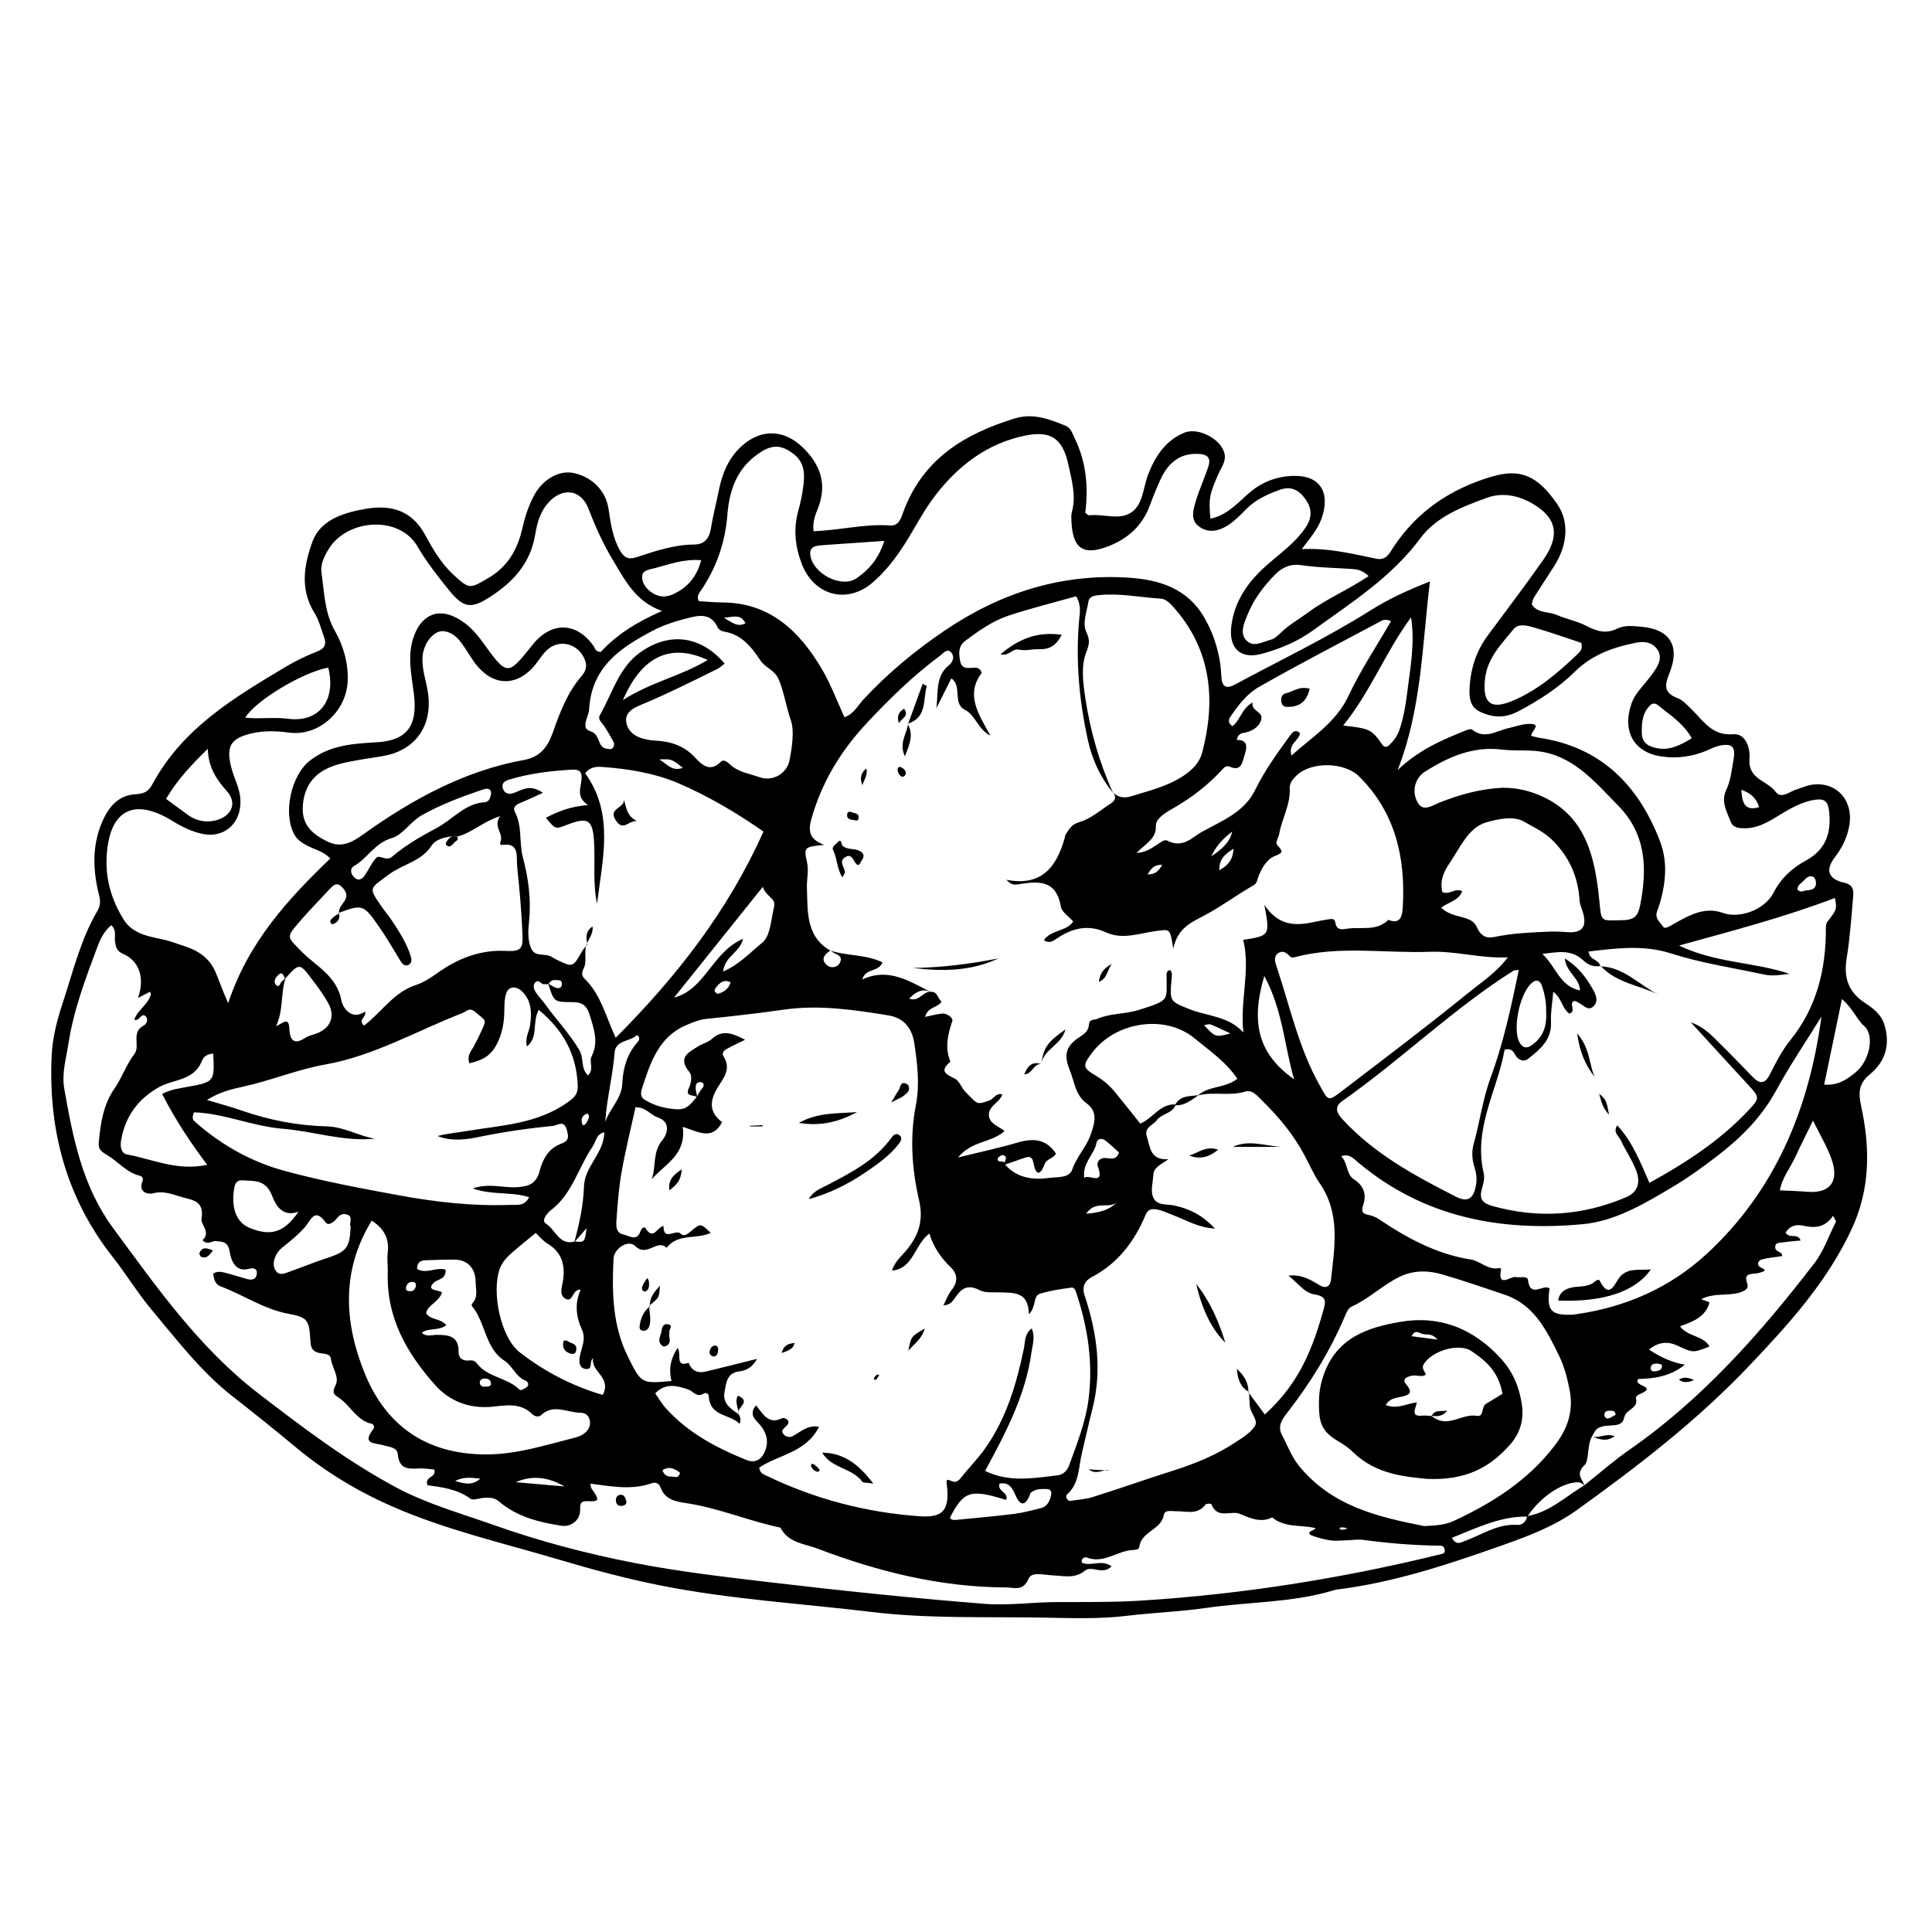<?xml version="1.0" encoding="UTF-8"?>
<!-- Uploaded to: SVG Repo, www.svgrepo.com, Generator: SVG Repo Mixer Tools -->
<svg fill="#000000" width="800px" height="800px" version="1.1" viewBox="144 144 512 512" xmlns="http://www.w3.org/2000/svg">
 <g>
  <path d="m359.59 284.77c7.078-0.223 13.613-2.019 20.273-1.512 2.055 0.156 2.746-1.406 3.324-3.043 5.152-14.547 16.359-21.195 29.699-25.312 4.918-1.516 9.117 0.172 13.453 1.898 1.48 0.59 1.875 2.133 2.5 3.422 3.039 6.231 3.633 12.867 2.762 19.652 0.418 0.293 0.754 0.73 1.039 0.695 3.773-0.48 8.004 1.449 11.262-0.832 3.082-2.16 3.059-6.711 4.434-10.176 1.941-4.891 4.676-8.867 9.488-10.879 3.707-1.551 9.879 1.688 10.699 5.594 0.422 2.019-0.863 3.613-1.621 5.316-2.387 5.356-2.625 6.578-2.133 11.855 4.18-0.816 6.973-3.871 9.91-6.5 3.547-3.18 7.594-4.731 12.168-4.836 6.934-0.16 9.824 4.367 7.379 11.289-0.984 2.785-2.852 4.969-5.246 8.117 7.34-0.332 13.492 1.285 19.695 2.539 2.711 0.551 3.516-1.414 4.637-3.102 6.379-9.637 15.27-15.422 25.887-18.609 7.609-2.289 12.219-0.398 17.496 7.262 3.144 4.559 2.84 10.672-0.836 16.43-1.793 2.805-3.637 5.578-5.402 8.402-0.312 0.5-0.348 1.184-0.516 1.789 1.676 2.394 4.438 1.777 6.602 2.731 2.59 1.137 5.461 1.633 7.957 2.949 2.695 1.426 5.184 2.102 8.027 0.707 2.098-1.027 4.367-0.699 6.57-0.504 7.352 0.645 10.195 5.023 7.402 12.051-1.309 3.285-1.762 5.394 2.039 6.832 1.438 0.539 2.641 1.895 3.805 3.039 3.141 3.098 5.453 7.023 10.949 6.543 3.234-0.281 4.578 3.441 4.336 6.508-0.422 5.453 4.699 5.738 6.891 8.715 1.512 2.055 3.707-0.016 5.559-0.586 1.352-0.414 2.664-1.039 4.047-1.246 6.422-0.961 11.07 3.996 9.98 10.688-0.516 3.16-1.859 5.926-3.824 8.48-2.629 3.422-1.812 5.84 2.465 6.797 2.731 0.609 2.457 2.422 2.309 4.238-0.441 5.254-0.816 10.539-1.664 15.734-0.84 5.164 0.414 8.934 4.734 11.812 2.137 1.422 4.394 2.988 5.273 5.883 1.613 5.301 0.195 9.75-3.777 13.027-2.957 2.438-3.231 4.676-2.398 8.5 2.398 11.047 2.465 21.961-2.551 32.672-6.606 14.121-16.703 25.176-27.066 36.094-13.844 14.59-29.605 26.707-45.727 38.293-5.992 4.309-12.918 6.918-19.77 9.336-14.305 5.059-28.695 9.859-43.797 11.715-0.398 0.051-0.789 0.176-1.18 0.293-10.938 3.258-22.32 2.953-33.449 4.578-6.988 1.023-14.02 1.246-21.02 2.098-7.375 0.898-14.902 0.605-22.359 0.473-15.113-0.258-30.25 0.328-45.328-1.492-18.609-2.246-37.363-3.332-55.797-6.996-9.07-1.805-18.027-4.191-26.922-6.84-14.887-4.434-30.051-7.863-44.41-14.172-9.18-4.031-17.684-9.168-25.449-15.633-5.516-4.594-11.109-9.074-16.762-13.488-8.258-6.449-14.715-14.914-21.469-22.973-3.707-4.43-6.75-9.461-10.332-14.016-12.262-15.594-17.113-33.656-16.133-53.523 0.227-4.566 1.406-9.199 2.848-13.543 2.766-8.348 4.797-17.051 9.301-24.668 1.16-1.961 0.508-3.512 0.098-5.371-1.457-6.519-1.406-12.969 1.566-19.109 1.742-3.602 4.312-6.137 8.367-6.367 1.926-0.105 3.34-0.5 4.422-2.516 8.102-15.078 21.887-23.184 35.57-31.355 2.613-1.562 5.394-2.883 8.219-3.981 2.016-0.785 2.465-1.965 1.77-3.856-0.797-2.156-1.309-4.398-2.555-6.402-3.793-6.109-2.82-12.488-0.52-18.797 1.125-3.078 3.356-5.109 6.281-6.481 2.625-1.23 5.391-1.84 8.152-2.297 6.449-1.066 11.941 0.492 15.434 6.926 2.09 3.856 4.301 7.648 7.551 10.625 4.238 3.883 4.301 3.703 9.309 0.766 4.977-2.926 7.617-7.43 8.863-12.934 0.707-3.125 1.656-6.098 3.133-8.855 2.336-4.375 6.699-6.769 10.465-5.984 4.863 1.012 8.586 4.625 9.309 9.613 0.555 3.789 1.09 7.5 2.977 10.863 1.039 1.848 2.141 2.59 4.422 1.84 4.984-1.633 9.984-3.336 15.332-3.359 2.574-0.016 3.945-1.543 4.383-4.273 0.535-3.324 1.406-6.59 2.055-9.895 0.922-4.664 2.641-8.848 6.195-12.012 5.184-4.609 11.25-4.301 16.199 0.559 4.586 4.508 6.379 9.594 3.949 15.941-0.68 1.75-1.5 3.484-1.207 6.144zm189.19 261.14c-7.199-0.121-13.477 3.031-20.012 5.629 1.117 2.035 2.242 1.285 3.359 0.871 4.629-1.707 8.879-4.707 14.148-4.293 0.988 0.074 2.266-0.785 2.41-2.324 5.906-0.984 10.223-5.199 15.156-8.156 4-3.168 7.848-6.574 12.02-9.473 19.211-13.34 34.641-30.793 48.969-49.395 2.481-3.219 3.859-7.367 5.75-11.078-0.266-0.5-0.535-0.992-0.801-1.492-2.383 3.441-5.195 3.215-8.254 2.555-1.578-0.336-3.394 0.242-4.312 1.914 1.102 1.793 3.148-0.086 3.969 2.086-1.652 0.168-3.211 0.25-4.746 0.504-0.863 0.141-2.231-0.055-1.945 1.586 0.172 0.984 1.805 0.742 1.812 2.039-1.793 0.273-3.598 0.441-5.352 0.863-0.711 0.172-1.512 1.043-0.785 1.812 0.676 0.727 2.953 0.918 0.109 1.75-1.305 0.383-3.586-0.039-3.527 1.535 0.051 1.32 1.203 2.336-0.68 3.273-1.336 0.664-2.672 0.789-4.086 0.902-2.238 0.176-4.57-0.004-7.168 1.266 1.184 0.453 2.254 0.82 2.242 0.863-1.098 3.934-4.453 5.094-7.84 6.34 2.231 2.902 6.109 2.359 7.82 5.336-4.519 1.82-4.449 1.648-8.637-0.277-2.316-1.062-4.848-1.008-7.391 1.109 3.258 2.168 6.281 3.441 9.496 4-3.879 3.195-8.402 3.699-12.328 3.793-1.621 2.051 5.664 1.832 0.086 4.141-0.328 0.137-0.801 0.695-0.742 0.906 0.836 2.875-2.641 2.805-3.117 5.25-0.559 2.848-4.09 1.535-6.207 2.43-1.109 0.465-1.137 0.383-2.309 2.527l-0.012-0.012c-1.336 2.422-0.699 6.383-1.918 7.547-2.602 2.481-0.5 3.769-0.07 5.512-0.906-1.203-2.121-0.992-3.309-0.75-4.07 0.816-8.91 4.492-11.801 8.91zm-252.47-72.906c2.641 0.238 2.641 0.238 3.148-3.527-1.098 1.254-2.176 2.484-3.254 3.719 1.305-4.848 2.394-9.734 2.562-14.801 0.18-5.336 5.273-8.73 5.394-14.316-2.18 0.438-2.203 2.445-3.062 3.699-3.797 5.535-5.414 12.609-11.055 16.895-0.953 0.719-2.707 2.762-1.395 3.57 2.555 1.574 3.574 5.949 7.66 4.762zm-6.934-68.199c-0.398 0.012-0.801 0.035-1.199 0.035-0.785-0.004-1.371-1.258-2.152-0.637-0.988 0.789-0.559 1.934-0.016 2.797 0.66 1.043 1.578 1.906 2.297 2.906 2.977 4.144 6.465 7.828 9.18 12.277 1.32 2.168 0.332 5.047 2.367 6.82 1.652-1.723 0.188-3.566 0.922-5.031 1.906-3.809 0.648-7.234-0.504-11.012-0.91-2.992-2.481-3.367-4.742-3.387-4.711-0.035-4.711-0.012-6.258-4.914 0.672 0.371 1.316 0.84 2.023 1.094 0.789 0.281 1.586 0.121 1.629-0.969 0.039-1.234-1.004-0.969-1.672-1.055-0.812-0.098-1.477 0.285-1.875 1.074zm-69.84-1.41c-0.418-0.82-0.637-2.188-1.914-0.906-0.754 0.762-1.273 1.898-0.363 2.644 0.848 0.695 0.973-0.816 1.559-1.164 0.332-0.195 0.594-0.535 0.887-0.805-1.387 4.055-0.535 8.508-2.543 12.758 1.703-0.609 3.356-2.734 3.516 0.715 0.141 3.066 1.27 4.332 4.16 2.43 0.828-0.543 1.848-0.777 2.801-1.098 3.789-1.281 5.301-4.449 3.449-7.93-1.258-2.371-2.918-4.539-4.535-6.68-3.16-4.203-3.262-4.168-7.016 0.035zm45.602-37.684c-0.465-0.035-0.926-0.066-1.387-0.102-2.012 0.332-4.238 0.762-5.371 2.492-2.769 4.242-7.644 4.887-11.301 7.629-5.152 3.859-5.543 3.309-1.984 8.484 0.934 1.355 2.016 2.602 2.918 3.981 1.906 2.934 3.82 5.871 4.863 9.301 0.262 0.855 0.227 1.742-0.555 2.188-0.812 0.465-1.578-0.051-2.035-0.781-1.762-2.797-3.367-5.707-5.231-8.43-4.766-6.957-4.805-6.922-11.348-4.527l0.133 0.109c-0.141-1.426 0.855-2.312 1.5-3.344 1.043-1.684 0.086-2.852-0.953-3.836-1.23-1.164-2.195-0.141-3.055 0.781-2.801 3.012-5.688 5.949-8.359 9.082-3.199 3.75-2.769 3.598 0.82 7.309 3.856 3.988 9.402 6.41 10.688 13.09 0.414 2.156 2.793 5.324 6.254 2.941 0.527 1.543-2.055 2.09-0.25 3.719 4.57-3.488 7.863-8.844 13.66-10.73 2.055-0.672 4-1.93 5.801-3.215 5.496-3.934 11.477-6.211 18.168-5.844 4.309 0.242 4.504-0.902 4.336-4.731-0.25-5.879-0.777-11.75-1.395-17.598-0.273-2.578 0.777-6.539-4.086-5.742-0.434 0.07-0.492-0.453-0.332-0.875 0.887-2.328-2.07-3.91-0.105-6.769-4.762 1.547-7.621 4.535-11.395 5.418zm34.516 28.57-0.102-0.152c-0.992 2.156 0.211 4.656-0.996 6.801-0.438 0.781-0.344 1.762 0.273 2.352 4.41 4.195 5.75 10.238 8.34 15.738 16.043-16.082 29.727-33.527 39.16-54.652-6.711-4.68-14.445-9.336-22.574-12.812-6.242-2.664-13.18-3.789-20.027-4.297-1.48-0.109-3.266-0.145-4.644 1.684 7.785 10.758 4.566 22.727 3.152 34.531-1.133-5.168-0.539-10.422-0.766-15.648-0.289-6.695-1.492-7.488-7.402-5.168-2.867 1.125-2.867 1.125-5.41-1.926 3.223-1.707 6.535-3.008 11.191-3.387-3.246-2.09-1.926-4.551-1.723-6.871 0.172-1.945-0.672-2.629-2.457-2.519-5.648 0.336-11.25 0.992-16.707 2.644-1.008 0.301-2.035 0.848-1.762 2.086 0.312 1.43 1.41 1.98 2.805 1.508 1.137-0.387 2.231-0.988 3.391-1.234 1.293-0.273 2.602-0.102 4.504 1.145-2.57 1.152-4.352 2.004-6.176 2.75-1.078 0.441-1.879 1.188-1.281 2.309 2.023 3.769 1.078 8.055 2.109 11.969 1.461 5.531 2.246 11.109 1.668 16.883-0.25 2.5-0.473 5.188 0.629 7.496 1.059 2.211 3.742 0.988 5.426 2.121 0.508 0.344 1.059 0.621 1.605 0.875 3.953 1.84 3.945 1.828 6.301-2.281 0.41-0.703 0.98-1.297 1.473-1.941zm268.54 5.688c-1.727 0.371-3.356-0.246-4.504-1.359-3.055-2.953-6.422-2.449-10.934-1.789 3.691 3.481 4.613 8.559 9.969 9.664-0.156-3.43-3.613-4.676-4.039-8.508 3.769 2.394 5.723 5.195 7.441 8.203 0.852 1.492 1.582 3.289 0.055 4.609-1.367 1.176-2.586-0.418-3.789-1.031-0.543-0.277-0.996-0.715-1.602-0.289-0.727 0.926 0.836 2.527-0.848 3.152-1.961-1.219-1.977-4.012-4.309-5.805-0.25 3.039-0.727 5.508-0.605 7.945 0.238 4.781-2.781 7.195-5.844 9.672-1.129 0.918-2.125 0.828-3.188-0.246-0.781-0.789-0.84-2.578-3.254-2.023-1.863 10.691-8.332 20.715-5.559 32.668 0.359 1.535-0.121 2.926-0.5 4.336-0.691 2.59 0.215 3.699 2.734 4.41 12.125 3.414 23.957 2.629 35.543-2.312 2.988-1.273 3.949-3.836 2.57-7.273-1.09-2.707-2.754-5.148-4-7.801-0.543-1.16-2.172-2.125-0.941-3.949 3.988 4.266 6.102 9.684 8.52 15.234 9.914-5.465 18.934-11.367 26.469-19.453 2.84-3.047 2.676-3.309-0.242-6.473-5.098-5.523-10.168-11.078-15.246-16.621 2.371 0.816 4.246 2.242 5.926 3.879 3.527 3.445 6.988 6.969 10.41 10.535 1.898 1.984 3.293 2.012 4.629-0.648 1.586-3.168 3.195-6.312 5.445-9.098 6.914-8.555 9.441-18.68 9.375-29.691-0.004-0.551 0.098-1.234 0.406-1.637 2.523-3.285 2.543-3.269 2-6.297-13.219 5.023-26.793 8.609-41.316 12.605 9.922 4.746 20.027 4.336 29.246 7.496-2.254 0.281-4.516 0.672-6.609 0.211-8.277-1.793-16.676-3.019-24.781-5.617-7.254-2.328-14.5-1.379-21.84-0.504 0.277 2.434 2.883 2.039 3.102 3.941zm-93.34 113.04c1.445 1.945 2.898 3.894 4.348 5.844 7.691-7.094 11.863-14.555 15.418-27.301 0.695-2.504 1.238-3.981-2.418-4.539-2.43-0.367-4.516-3.215-6.75-4.953 3.445-0.398 5.828 1.066 8.238 2.527 1.535 0.934 2.828 0.527 3.043-1.473 0.953-8.715 2.516-17.492-2.941-25.453-1.633-2.383-2.801-5.117-4.188-7.688-2.898-5.379-6.715-9.984-11.004-14.172-1.301-1.27-2.684-3.133-4.621-2.527-4.137 1.293-8.398-0.047-12.5 1.027 2.891-2.613 7.184-1.859 10.438-4.422-3.176-4.644-7.465-7.492-11.348-10.707-7.809-6.469-21.02-4.43-27.211 3.894-2.519 3.387-2.516 3.894 1.203 6.098 1.977 1.176 3.602 2.644 5.043 4.398 2.211 2.684 4.359 5.438 6.566 8.195 3.391-1.375 5.359-5.41 9.43-5.047-0.883 2.465-3.719 2.348-5.043 4.156-1.004 1.375-3.477 1.891-2.606 4.449 0.902 2.66 0.746 6.191 5.719 5.898-2.254 1.516-3.906 2.168-4.027 4.168-0.109 1.895-0.707 3.984-0.152 5.644 0.875 2.613 3.664 2.004 5.727 2.453 3.949 0.855 7.441 2.516 10.75 6.109-4.387-0.242-7.562-2.227-10.914-3.492-1.508-0.57-2.926-1.301-4.543-1.582-1.395-0.242-2.336 0.035-2.918 1.43-2.977 7.176-7.43 12.918-14.258 16.488-1.684 0.883-2.695 2.469-1.941 4.734 3.289 9.898 4.758 19.941 2.082 30.305-0.996 3.859-1.82 7.769-2.762 11.648-0.922 3.797-0.648 8.07-3.969 10.957-0.312 0.273-0.352 1.176 0.664 1.699 1.895-0.309 4.137-0.402 6.223-1.055 7.129-2.231 14.176-4.742 21.301-6.996 5.812-1.84 11.422-4.137 16.559-7.543 1.848-1.223 3.961-2.481 5.078-4.309 0.941-1.543-1.219-3.367-1.359-5.262-0.09-1.25-0.152-2.5-0.223-3.75zm-64.609-60.344c-0.328-0.836 1.164-2.035-0.383-2.539-0.379-0.121-1.359 0.48-1.43 0.875-0.277 1.512 1.926 0.09 1.863 1.562 3.254 3.758 7.633 4.18 11.906 3.582 1.984-0.281 5.164 0.133 5.965-2.223 1.176-3.457 3.754-5.93 4.918-9.332 1.055-3.062 1.898-6.012-1.109-8.188-3.019-2.188-3.215-5.699-4.465-8.758-1.48-3.629-1.223-5.945 1.648-8.152 1.457-1.117 3.266-1.719 3.43-4.004 0.105-1.484 1.34-1.109 2.195-1.48 3.543-1.543 7.41-1.215 11.043-2.367 8.254-2.625 7.336-2.383 7.332-8.766 0-0.684-0.133-1.641 0.934-1.805 0.664 0.727 0.457 1.586 0.387 2.41-0.52 5.953-0.48 5.836 4.641 7.926 4.746 1.934 10.312 1.762 14.391 6.203-0.969-8.324 1.945-16.402-0.047-24.527 7.113-1.133 7.113-1.133 5.602-9.32 3.547 5.453 7.969 5.648 12.695 4.68 1.387-0.281 2.766-0.59 4.16-0.785 0.73-0.102 1.758-0.406 1.945 0.781 0.344 2.203 1.789 1.891 3.195 1.672 3.668-0.559 7.707 0.785 10.871-2.336 3.266 1.309 3.688-1.082 3.824-3.422 0.754-13.203-2.035-25.137-11.582-34.582-3.91-3.871-12.742-4.019-16.656-0.191-0.902 0.883-1.797 2.012-1.727 3.246 0.25 4.394-2.07 8.09-2.797 12.207-0.176 1.004-1.16 2.191-0.473 2.957 1.707 1.898 1.402 1.984-0.898 2.961-1.926 0.816-3.461 3.375-4.301 5.828-0.238 0.691-0.215 1.32-1.16 1.859-4.367 2.504-8.457 5.551-12.883 7.918-3.5 1.875-7.168 3.269-8.359 8.871-0.832-5.336-0.816-5.176-4.227-4.746-4.504 0.562-9.082 2.469-13.562 0.418-4.719-2.16-8.855-1.188-12.957 1.543-0.953 0.637-2.023 1.527-3.535 0.523 1.941-2.852 5.977-2.215 7.773-4.977-1.195-1.355-3.004-2.453-3.246-3.848-1.266-7.316-6.047-6.801-11.145-6.016-0.883 0.137-1.91 0.414-3.324-1.176 9.387 1.859 13.375-3.445 15.512-11.273 0.055-0.203 0.031-0.453 0.137-0.613 0.961-1.445 1.559-2.793 3.727-3.41 2.992-0.852 5.606-3.184 8.348-4.953 1.25-0.801 1.516-1.867 0.344-3.039 1.438 1.473 3.148 1.75 4.996 1.168 4.793-1.5 9.684-2.609 14.02-5.527 2.359-1.586 4.168-3.516 4.852-6.188 3.562-13.789 2.398-26.691-7.117-37.812-1.078-1.258-2.332-2.754-3.894-2.852-5.41-0.336-10.793-1.477-16.238-0.957-1.168 0.109-2.707 0.258-2.938 1.734-0.418 2.68-1.668 5.672-0.57 8.051 1.047 2.266 0.812 3.211-0.07 5.547-1.32 3.496-0.812 7.789-0.203 11.836 1.324 8.801 3.707 17.199 7.352 25.23-3.324-4.066-5.492-8.695-6.648-13.934-2.301-10.418-3.258-20.918-2.348-31.598 0.172-2.012 0.691-4.156-0.785-6.535-5.906 1.668-11.945 3.168-17.855 5.113-4.231 1.395-7.941 4.016-11.547 6.723-1.805 1.352-1.676 3.125-1.371 5.078 0.383 2.453 1.988 2.125 3.641 2.016 0.742-0.051 1.633-0.039 2.137 1.375-4.438 5.785-0.801 10.984 2.297 16.637-3.359-1.723-3.965-5.477-6.758-6.852-3.379-1.668-0.629-6.324-3.594-8.332-1.41 2.805-2.691 5.352-3.969 7.894 0.52-4.102-0.277-8.535 3.305-11.359 1.012-0.801 1.594-2.211 0.691-3.309-1.117-1.367-1.996-0.004-2.961 0.711-7.074 5.246-13.387 11.387-19.434 17.855-6.836 7.309-11.98 15.625-14.758 25.566-0.941 3.379-0.293 5.356 3.402 6.766-5.238 0.527-5.438 0.578-4.539 4.516 0.539 2.387-0.105 4.606-0.02 6.891 0.23 6.246-0.316 12.852 6.203 16.602-1.5 0.984-2.656 2.293-0.922 3.844 1.117 0.996 2.961 0.656 3.547-0.805 0.777-1.934-1.43-1.996-2.332-2.875-0.137-0.133-0.359-0.168-0.543-0.25 4.566 1.586 9.652 1.023 14.082 3.215-1.133 2.711-4.457 1.422-5.367 4.527 7.027-3.269 12.551 0.535 18.207 3.332-2.301-1.055-3.988-0.07-5.773 1.738 2.637 0.992 3.656-1.996 5.691-1.793 1.832-0.176 1.859 1.812 2.891 2.59-0.969 1.676-3.668 1.305-4.352 4.051 1.828-0.371 3.168-0.762 4.535-0.887 1.34-0.125 2.906 1.25 2.684 1.914-1.223 3.617-2.051 7.133-0.523 10.852-3.019 2.5-1.188 3.32 1.168 4.473 1.234 0.605 1.699 2.387 2.84 3.547 3.195 3.223 2.848 3.473 6.227 2.293 1.246-0.434 1.883-2.18 3.531-1.641-0.734 2.191-3.637 3.023-3.578 5.441 0.055 2.293 2.594 2.988 4.168 4.242-3.527 3.215-8.555 2.473-12.332 7.012 6.031-1.484 10.906-2.516 15.684-3.918 4.07-1.199 7.594-1.125 10.254 2.891-0.625 1.367-2.434 1.285-3.019 2.852-1.25 3.356-2.398 2.613-2.934-0.348-0.25-1.402-0.848-1.824-1.961-1.492-1.918 0.59-3.801 1.328-5.668 1.945zm-70.582 66.082-0.023-0.121c0.441 0.707 0.871 1.41 0.359 2.731-2.594-2.754-7.859-1.793-8.172-7.391-0.039-0.684-0.801-0.988-1.352-0.645-1.855 1.164-2.766-0.664-4.137-1.113-2.754-0.902-5.891-1.895-8.695 1.043 0.953 1.352 1.762 2.801 2.84 3.984 5.961 6.566 13.48 10.52 21.418 13.707 2.211 0.887 3.945-0.137 4.832-2.371 1.004-2.527 0.5-4.762-1.258-6.891-1.098-1.328-3.254-2.727-1.102-5.25 1.84 2.336 3.301 5.184 6.887 3.414 0.574-0.281 2.68 0.543 1.133 2.062-0.867 0.848-1.613 1.285-0.609 2.324 0.574 0.594 1.527 0.762 2.277 0.359 2.156-1.16 4.066-3.078 6.988-2.457-3.492 6.914-10.801 7.34-15.852 10.82 0.262 1.531 1.125 1.734 1.805 2.062 12.922 6.262 26.52 9.805 40.707 10.809 6.144 0.438 7.965-1.578 7.238-8.102-0.168-1.516-0.281-1.891 1.18-1.234 1.082 0.484 1.797 0.086 2.551-0.875 2.019-2.59 4.344-4.891 6.273-7.598 5.691-7.977 8.418-17.145 10.398-26.676 0.359-1.723 0.086-3.793 2.082-5.305 0.961 2.379 0.18 4.414-0.082 6.344-1.559 11.48-6.902 21.434-12.289 31.434 6.531 3.144 12.848 1.879 19.125 1.188 1.559-0.172 2.648-1.27 3.148-2.664 2.047-5.699 4.344-11.352 5.133-17.434 1.234-9.562-0.125-18.852-3.129-27.926-0.273-0.828-0.523-1.867-1.391-1.75-2.793 0.383-5.617 0.777-8.297 1.613-2.012 0.625-0.922 3.445-2.988 5.441-0.098-6.074-4.031-5.648-7.715-5.785-1.809-0.066-3.856 0.195-5.367-0.59-2.734-1.426-4.465-0.832-6.172 1.582-0.742 1.043-1.48 2.449-3.391 2.414 0.762-1.457 1.246-2.867 2.109-3.941 1.77-2.195 1.723-4.277-0.195-6.137-2.492-2.418-4.488-5.184-5.644-8.926-3.984 2.996-4.191 9.305-9.906 9.828 0.82-2.504 2.504-3.805 3.809-5.371 3.234-3.879 4.625-7.863 3.371-13.289-1.895-8.207-2.5-16.668-0.855-25.102 1.062-5.473 0.422-10.844-0.371-16.297-0.656-4.5-3.031-6.953-6.922-7.582-9.129-1.477-18.285-2.856-27.594-1.527-6.777 0.969-13.582 1.742-20.395 2.43-2.074 0.207-3.883 0.953-5.742 1.762-7.168 3.129-9.383 9.98-11.586 16.832-0.336 1.043-0.352 2.188 0.664 2.816 2.637 1.633 5.426 2.379 8.574 2.574 2.836 0.176 3.894-1.629 5.332-3.301 0.293-0.52 0.562-1.043 0.875-1.547 0.387-0.625 1.211-1.09 0.848-1.988-0.098-0.238-0.66-0.414-0.988-0.371-0.996 0.117-1.082 0.984-1.027 1.762 0.055 0.781 0.289 1.551 0.441 2.328-0.719-0.891-3.461 0.035-2.246-2.527 0.707-1.496 0.848-3.356 0.125-4.231-3.18-3.856-0.203-5.176 2.231-6.746 1.188-0.766 2.695-1.09 3.723-2.016 2.812-2.535 5.375-1.551 8.805 0.211-2.055 1.023-3.516 1.672-4.902 2.473-0.664 0.383-1.379 1.012-0.777 1.984 2.09 3.375-0.051 5.684-1.656 8.324-2.387 3.934-1.812 6.731 1.238 9.043-2.543 5.008-6.383 2.527-10.43 1.246 1.023 7.426-4.684 9.836-8.203 13.887 1.211-3.379 0.145-7.215 2.836-10.375 1.043-1.223 2.606-4.707-1.328-6.035-1.82-0.613-3.078-2.691-5.809-2.664-1.23 5.613-2.644 11.297-3.672 17.055-0.742 4.137-1.059 8.363-1.359 12.57-0.117 1.578-0.312 3.703 1.84 4.106 1.516 0.289 3.559 2.019 4.539-0.957 0.223-0.676 0.984-1.25 1.309-0.707 2.07 3.406 3.184-0.438 4.758-0.594-0.031 4.238 3.199 0.676 4.566 2.051 0.992 1.008 2.121-0.203 3.113-1.004 2.188-1.77 2.238-1.699 4.836 0.77-3.719 1.812-8.57 0.016-11.695 3.953-2.539-2.438-5.16 2.629-8.316-0.453-1.891-1.84-5.621 0.672-5.75 3.352-0.43 8.902-0.277 17.746 3.809 25.957 3.559 7.152 3.512 7.18 11.562 6.457-0.797-3.102-0.258-5.891 1.605-8.781 1.148 1.633-0.785 5.211 2.934 3.965 0.863 2.238 2.535 2.801 4.606 2.301 4.328-1.039 8.641-2.141 13.527-3.356-1.305 2.402-3.059 3.117-4.691 3.316-3.324 0.402-3.477 3.008-3.926 5.43-0.59 3.102 1.641 4.445 3.648 5.887zm210.12-179.74c0.684 0.168 1.422 0.406 2.176 0.523 15.906 2.387 26.098 12.121 31.938 27.355 1.703 4.438 1.703 9.082 0.691 13.715-0.359 1.637-0.805 3.281-1.414 4.832-0.766 1.961 0.848 3.047 1.582 4.168 0.52 0.785 1.996-0.324 3.098-0.926 3.949-2.18 7.969-4.465 12.777-2.731 4.367 1.578 11.039-0.828 13.332-5.297 2.031-3.961 4.992-6.625 8.586-8.57 5.238-2.836 6.828-7.219 6.184-13.09-0.273-2.465-1.113-3.359-3.41-3.078-3.934 0.488-7.215 2.562-10.531 4.574-2.637 1.598-5.301 3.062-8.473 3.019-1.461-0.02-3.019-0.082-3.629-1.672-1.031-2.684-2.695-5.391-1.234-8.445 1.203-2.519 1.441-5.25 1.93-7.926 0.648-3.535-0.266-4.535-3.668-3.856-1.164 0.23-2.273 0.828-3.391 1.301-3.812 1.605-7.707 2.152-11.836 1.598-7.391-0.996-10.688-6.57-8.148-13.984 0.562-1.652 1.5-2.953 2.578-4.223 1.203-1.422 2.398-2.867 3.461-4.398 1.219-1.762 2.223-3.824 0.801-5.824-1.281-1.809-3.301-2.191-5.453-1.773-6.031 1.168-11.703 3.117-16.309 7.648-4.449 4.379-9.602 7.68-15.02 10.543-2.414 1.273-4.957 1.773-7.629 1.055-4.445-1.195-5.629-2.84-5.297-7.699 0.344-4.953 1.863-9.477 4.805-13.445 4.938-6.672 9.965-13.273 14.73-20.078 4.465-6.367 3.203-10.57-1.18-13.75-3.859-2.805-8.887-4.453-13.816-2.641-6.481 2.379-13.301 4.938-17.574 10.688-7.766 10.453-18.293 17.055-28.375 24.371-4.195 3.043-8.871 4.992-13.77 6.301-5.492 1.465-8.723-1.426-7.977-7.406 0.785-6.297 4.106-11.254 8.625-15.41 3.773-3.473 8.113-6.293 11.074-10.707 1.742-2.594 1.723-4.992-0.086-7.531-1.777-2.5-3.91-3.473-6.82-2.418-3.266 1.18-6.367 2.59-8.914 5.164-1.734 1.754-3.449 3.562-5.652 4.731-2.336 1.238-4.75 1.379-6.871-0.242-2.191-1.676-1.508-4.227-0.867-6.375 0.957-3.215 2.367-6.277 3.422-9.461 0.648-1.965 0.055-3.141-2.223-3.32-4.863-0.395-8.117 1.953-10.227 6.266-1.188 2.438-2.168 4.996-3.129 7.547-1.984 5.281-5.812 8.594-10.676 10.539-7.109 2.84-9.98 0.676-10.066-7.699-0.004-0.418 0.039-0.852 0.152-1.254 1.18-4.277-0.035-8.445-0.906-12.488-1.512-7.031-4.625-9.16-11.395-7.805-9.879 1.977-17.68 7.801-23.875 15.844-3.012 3.91-5.305 8.43-7.965 12.645-2.457 3.891-5.246 7.547-8.695 10.496-6.82 5.828-15.562 3.391-18.773-5.031-1.773-4.656-2.227-9.32-0.852-14.188 0.629-2.215 1.074-4.519 1.344-6.816 0.559-4.699-0.629-6.969-3.996-8.996-3.441-2.07-6.184-0.555-8.883 1.531-4.941 3.82-6.812 9.336-7.285 15.395-0.574 7.356-2.852 13.969-6.879 19.98-0.543 0.812-1.375 1.613-0.73 3.027 2.07 0.121 4.242 0.336 6.414 0.352 12.484 0.098 20.41 7.621 26.418 17.992 2.254 3.883 3.844 8.188 5.785 12.414 2.469-0.836 3.523-3.059 5.012-4.672 6.488-7.012 13.773-13.012 21.566-18.297 14.797-10.027 30.973-15.156 48.703-14.012 8.086 0.523 15.609 2.785 20.121 10.637 2.719 4.731 4.254 10.012 4.492 15.609 0.121 2.715 1.324 3.301 3.547 2.102 11.996-6.465 24.293-12.332 35.875-19.617 4.793-3.012 9.805-5.375 15.84-7.715-2.098 17.281-2.195 33.734-8.559 49.977 5.793-5.512 11.906-8.012 18.016-10.488 0.543-0.223 1.41-0.516 1.734-0.246 3.332 2.727 6.418 0.312 9.578-0.367 1.773-0.383 3.535-1.078 5.32-1.129 3.922-0.145 0.691 1.879 0.75 3.16zm-376.29 50.18c-1.773 1.441-2.84 3.492-3.602 5.531-3.148 8.418-6.359 16.832-7.754 25.844-0.609 3.953-1.812 7.926-1.113 11.914 2.293 13.055 4.781 25.875 12.918 36.934 11.68 15.863 22.953 31.91 38.648 43.953 11.68 8.969 23.367 17.84 36.285 24.766 8.281 4.438 17.277 6.934 26.035 10.039 12.234 4.332 24.754 7.617 37.406 10.07 11.848 2.297 23.875 3.684 35.867 5.098 18.824 2.223 37.668 4.188 56.566 5.688 6.516 0.52 12.852-0.438 19.277-0.457 7.445-0.023 14.914 0.074 22.344-0.387 26.617-1.664 52.898-5.812 78.867-12.156 0.777-0.191 1.613-0.277 1.641-0.883 0.02-1.406-0.754-1.516-1.238-1.523-6.852-0.066-13.66-0.625-20.453-1.535-1.379-0.188-2.816 0.07-4.227 0.109s-2.84 0.223-4.231 0.039c-1.57-0.203-3.129-0.637-4.641-1.137-3.309-1.109 1.762-1.848 0.223-2.191-3.75-0.832-7.848-0.004-11.168-2.769-3.043 1.484-5.656 0.273-8.543-0.934-2.418-1.012-5.981 1.535-7.586-2.59-0.066-0.172-1.32-0.18-1.547 0.121-2.18 2.891-5.141 1.691-7.856 1.762-1.152 0.031-2.898-0.48-3.168 0.973-0.777 4.09-5.945 4.277-6.516 8.473-0.117 0.867-1.316 0.789-2.09 0.863-3.996 0.363-7.551 3.688-11.906 1.934-0.387-0.156-1.57 0.242-1.219 1.387 2.379 1.113 5.125-0.984 7.871 0.973-2.453 2.449-5.211-0.336-7.062 1.152-2.777 2.238-5.719 1.344-8.695 1.23-2.176-0.086-5.406-1.047-6.254 0.906-1.48 3.414-3.734 2.312-5.863 2.309-17.301-0.055-33.871-4.125-50.023-10.277-3.516-1.34-7.742-1.48-9.871-5.578-8.434-1.762-16.465-5.238-25.016-6.5-2.812-0.414-5.582-0.934-6.762-4.156-0.504-1.375-1.605-1.367-2.445-1.074-5.352 1.867-10.723 0.754-16.152 0.082 0.145 0.609 0.137 1.039 0.328 1.309 2.141 3.062 2.137 3.461-0.84 3.332-2.445-0.105-2.109 0.887-2.203 2.648-0.133 2.559-2.543 4.242-4.961 3.863-5.965-0.934-11.77-2.363-16.594-6.484-1.215-1.039-2.602-0.996-4.012-0.91-1.184 0.074-2.746 0.77-3.492 0.227-3.535-2.606-7.684-3.059-11.402-3.582-0.73-2.543 2.379-1.797 1.84-4.141-1.211-0.102-2.562-0.359-3.914-0.301-2.797 0.117-5.387 0.422-5.789-3.805-0.176-1.867-2.449-1.914-3.934-2.363-2.125-0.645-5.688-0.152-2.574-4.219 0.598-0.781-0.082-1.379-0.418-1.449-4.016-0.855-5.644-4.949-8.77-6.953-1.496-0.957-1.656-1.457-0.746-3.332 1.031-2.125-0.957-4.535-1.273-6.934-0.215-1.637-2.328-1.215-3.617-1.684-1.441-0.523-1.727-1.438-1.824-3.269-0.309-5.598-0.898-6.035-6-7.012-6.398-1.223-11.828-5.019-17.852-7.25-1.379-0.516-1.707-1.984-1.934-3.344 1.059-0.68 2.086-0.52 3.047-0.277 1.961 0.488 3.891 1.098 5.836 1.664 1.32 0.383 2.578 0.258 2.719-1.41 0.125-1.496-1.098-1.527-2.109-1.254-3.637 0.969-4.734-2.371-5.062-4.43-0.453-2.832-1.891-2.746-3.656-2.926-1.102-0.117-2.207 1.195-3.566-0.246 2.312-2.07-0.516-4.156-0.277-5.586 0.746-4.516-1.855-4.953-4.621-5.668-2.684-0.695-5.203-1.977-8.23-1.145-1.055 0.289-4.035-0.082-2.785-3.215 0.281-0.711-0.039-1.281-0.629-1.422-3.594-0.855-5.898-3.859-8.844-5.578-1.855-1.082-2.242-1.727-2.098-3.391 0.449-5.055 1.238-9.992 4.203-14.262 1.988-2.871 3.09-6.293 5.262-9.125 1.559-2.031-0.996-5.762 2.41-7.465 0.82-0.414 1.43-1.777 0.395-2.586-1.09-0.848-1.551 1.617-2.875 0.996 0.926-2.637 3.641-3.918 4.379-6.621 0.047-0.176-0.09-0.402-0.188-0.77-1.043 0.539-2.062 1.062-3.195 1.648 1.832-5.141 0.398-9.809-3.914-11.656-1.703-0.73-1.934-1.699-2.18-3.211-0.238-1.359 0.547-2.926-0.988-4.414zm145.94-83.262c-6.953-2.523-9.648-7.918-12.734-13.02-2.699-4.457-4.856-9.148-6.723-14.047-1.875-4.922-6.422-5.762-10.102-2.211-2.535 2.453-3.496 5.637-4.035 8.992-1.246 7.754-6.027 12.715-12.02 16.59-5.012 3.238-7.023 2.883-10.902-1.91-2.988-3.688-5.934-7.488-8.344-11.594-4.769-8.148-18.449-7.238-23.387 0.66-1.246 1.988-2.316 4.109-1.977 6.484 0.746 5.164 0.789 10.453 3.496 15.234 2.262 3.988 3.606 8.473 3.445 13.262-0.277 8.188-7.719 14.82-15.492 13.789-3.426-0.453-6.832-0.578-10.219 0.258-5.379 1.328-6.578 3.457-5.106 9.129 0.684 2.637 2.062 5.039 2.336 7.828 0.641 6.481-4.012 10.938-10.121 9.598-2.781-0.609-5.297-1.832-7.766-3.359-10.535-6.523-17.059-2.816-17.543 9.996-0.207 5.852 1.535 11.316 4.566 16.141 2.258 3.586 6.211 4.367 10.027 5.141 1.965 0.398 3.875 1.133 5.793 1.762 3.606 1.18 6.664 2.887 8.422 6.832 1.055 2.367 1.848 4.891 3.422 8.363 5.402-16.293 15.871-27.547 27.066-38.344-1.996-2-4.07-2.316-5.84-3.254-1.438-0.762-2.856-1.543-3.707-3.109-3.043-5.621-0.855-15.672 4.144-19.566 5.332-4.152 11.543-4.504 17.785-4.863 8.035-0.457 10.82-4.492 9.77-12.816-0.707-5.543-2.082-11.273 0.641-16.781 1.988-4.027 5.523-5.523 9.473-3.91 3.512 1.43 5.992 4.016 8.238 7.141 6.41 8.902 6.488 8.836 13.082 0.555 4.957-6.227 11.609-6.117 16.148 0.266 0.438 0.621 0.5 1.668 1.996 1.57 4.094-4.473 9.348-7.816 16.164-10.805zm-76.078 139.85c-8.34 0.812-16.258-1.98-24.395-2.637-8.07-0.648-15.723-4.137-23.562-4.352-0.625 1.547-0.215 2.051 0.223 2.445 7.004 6.227 15.039 10.688 23.824 13.074 9.922 2.699 20.062 4.59 30.168 6.449 9.73 1.789 19.559 2.926 29.477 2.555 1.742-0.066 3.875 0.508 5.133-2.051-4.848-1.516-9.715-0.453-14.957-2.312 4.398-1.465 7.969-0.125 11.523-0.316 3.055-0.168 5.316-0.676 6.266-4.449 0.746-2.957 2.383-5.848 5.492-7.019 1.797-0.676 2.348-1.238 1.723-3.551-0.812-3.012-2.414-1.367-3.648-1.246-6.606 0.648-13.168 1.594-19.695 2.941-3.582 0.742-7.316 1.211-10.973-0.242 2.539-0.672 5.117-0.883 7.668-1.316 9.184-1.543 18.66-1.824 26.816-7.621 1.707-1.215 2.734-2.133 2.672-4.309-0.266-8.504-3.981-14.922-10.332-20.191-1.832 3.316-0.02 7.215-3.129 9.688-0.59-2.297 0.613-3.953 0.852-5.785 0.418-3.199 0.387-6.289-2.144-8.785-1.473-1.445-3.481-1.473-4.172 0.418-0.484 1.324-0.516 2.883-0.527 4.336-0.031 2.918-0.309 5.422-1.602 8.383-1.82 4.152-4.312 5.047-7.668 5.918-0.699-2.176 0.488-3.215 1.16-4.465 0.785-1.465 1.523-2.973 2.211-4.488 1.266-2.777 0.871-2.324-1.613-4.508-1.77-1.559-2.418-0.328-3.551 0.117-12.102 4.68-23.461 11.371-36.461 13.664-7.289 1.285-14.289 4.238-21.582 5.824-3.102 0.676-6.309 1.422-9.707 3.559 3.516 1.062 6.41 1.824 9.227 2.812 7.309 2.559 14.887 3.988 22.5 4.188 4.629 0.121 8.434 2.519 12.785 3.273zm383.34-32.355c-4.027 6.508-8.332 12.852-12 19.574-3.914 7.176-9.406 12.605-15.625 17.371-3.734 2.863-7.551 5.648-11.562 8.039-7.543 4.492-15.359 9.203-23.988 10.012-21.637 2.019-42.168-1.664-59.73-16.473-1.16-0.977-2.254-2.309-4.359-1.516 1.848 1.855 1.27 4.75 3.367 6.102 2.5 1.613 3.438 3.879 2.481 6.762-0.508 1.531-0.434 2.316 1.238 2.644 0.961 0.188 1.969 0.535 2.793 1.082 7.566 5.09 15.391 9.355 24.496 10.777 2.5 0.387 4.609 2.949 7.559 2.242 0.121-0.031 0.438 0.223 0.43 0.293-0.977 5.211 2.481 1.805 3.898 2.106 1.129 0.242 3.098-0.414 3.25 0.82 0.605 4.953 4.062 0.867 5.703 2.211-0.816 5.723 0.312 7.106 5.707 6.957 0.402-0.012 0.805-0.059 1.203-0.117 13.113-1.844 24.965-6.957 34.875-16.133 17.953-16.633 27.004-38.242 30.266-62.754zm-105.25 135.01c2.707-0.156 5.34-0.215 7.793-1.355 10.227-4.746 19.672-10.691 26.777-19.984 3.238-4.242 5.082-8.855 3.961-14.672-0.609-3.152-1.422-6.258-2.734-8.969-3.269-6.75-6.664-13.664-14.309-16.27-5.547-1.895-11.098-3.793-16.715-5.445-3.762-1.109-7.699-1.117-11.285 0.621-4.516 2.188-8.207 5.906-12.844 7.969-0.77 0.344-1.289 1.594-1.691 2.527-3.961 9.316-9.215 17.773-15.355 25.664-1.266 1.621-2.539 3.438-1.316 5.75 1.461 2.762 2.516 5.75 4.519 8.207 8.746 10.707 20.891 13.523 33.199 15.957zm-260.28-237.17c-2.453 0.082-4.953 3.356-5.188 6.805-0.223 3.231 0.926 6.227 1.414 9.336 1.32 8.445-2.852 14.918-10.812 16.738-2.352 0.539-4.769 0.762-7.144 1.203-3.168 0.59-6.387 1.043-9.301 2.609-3.965 2.137-5.801 5.75-5.91 10.262-0.109 4.734 2.934 7.043 6.609 8.832 3.664 1.785 6.473 0.188 9.453-1.945 13.055-9.316 26.902-16.879 42.668-19.719 4.207-0.762 6.242-3.523 7.531-7.199 1.883-5.367 3.871-10.637 7.598-14.965 0.961-1.117 1.594-2.363 1.031-4.027-1.543-4.59-6.863-6.117-10.27-2.816-1.023 0.992-1.809 2.254-2.695 3.402-4.941 6.434-11.68 6.324-16.469-0.309-1.215-1.676-2.227-3.512-3.473-5.164-1.262-1.68-2.82-3.008-5.043-3.043zm285.34 89.773c-0.742 0.117-1.176 0.059-1.473 0.246-16.066 10.148-29.805 23.645-45.352 34.535-2.152 1.508-1.441 3.133-0.004 4.707 8.523 9.301 19.281 15.07 30.129 20.605 3.293 1.676 4.793 0.438 5.379-3.281 0.238-1.484 0.059-2.938-0.398-4.363-0.66-2.051-0.832-4.219-0.262-6.246 1.637-5.848 2.383-11.91 4.516-17.672 3.394-9.176 5.445-18.789 7.465-28.531zm-2.926-3.32c-7.082 0.332-13.785-1.727-20.605-1.473-11.98 0.441-24.059-1.723-35.922 1.438-0.82 0.215-1.098-0.102-1.461-0.488-0.984-1.047-2.16-1.324-3.148-0.352-1.023 1.004-0.434 2.383-0.047 3.562 3.473 10.484 5.824 21.391 11.281 31.129 2.363 4.223 2.133 4.527 6.004 1.566 11.195-8.559 22.449-17.043 33.398-25.941 3.559-2.902 7.496-5.422 10.5-9.441zm-207.54-77.859c-0.875 0.672-1.305 1.113-1.82 1.371-6.727 3.32-13.422 6.691-20.344 9.566-1.918 0.797-4.488 2-3.856 4.883 0.52 2.359 2.543 3.688 4.867 4.191 0.785 0.172 1.586 0.348 2.383 0.379 4.219 0.176 7.961 1.234 11.055 4.644 1.664 1.828 3.891 3.828 6.625 1.055 0.887-0.898 1.828 0.035 2.606 0.734 2.207 1.996 5.125 2.367 7.723 3.289 3.621 1.281 7.305-1.09 7.961-4.5 0.684-3.547 1.309-7.848 0.336-10.609-1.219-3.465-1.742-7.195-3.133-10.641-1.098-2.719-3.578-3.148-4.949-5.231-2.301-3.5-4.992-6.836-9.453-7.566-0.816-0.133-1.527-0.473-1.934-1.316-1.844-3.777-5.039-3.008-7.934-2.273-3.113 0.789-6.266 1.773-9.113 3.273-8.41 4.43-16.289 9.477-16.938 20.895-0.117 2.039-2.41 4.977 0.371 5.805 2.711 0.805 1.719 4.266 4.254 4.602 0.598 0.082 1.137 0.316 1.602-0.168 0.48-0.5 0.488-1.184 0.18-1.742-0.797-1.449-1.613-2.898-2.543-4.258-0.578-0.84-1.633-1.617-1.012-2.699 3.281-5.723 4.973-12.539 10.645-16.617 7.672-5.484 16.004-4.566 22.422 2.934zm-93.531 147.64c-8.242 13.391-7.188 27.227-1.918 40.301 5.16 12.809 15.199 21.773 32.617 21.645 7.977-0.059 15.504-2.523 23.137-4.438 0.957-0.242 1.977-0.66 2.711-1.309 0.902-0.797 1.566-1.863 1.234-3.332-0.352-1.562-1.379-1.945-2.68-1.977-3.43-0.082-6.977-2.434-10.273 0.695-0.52 0.492-1.633 0.328-2.258-0.297-3.231-3.219-7.188-2.293-10.922-1.961-5.894 0.523-11.105-1.566-14.844-5.769-7.379-8.309-12.969-17.773-12.539-29.844 0.059-1.684-0.246-3.406-0.035-5.059 0.504-3.844-0.918-6.566-4.231-8.656zm299.78-114.73c3.668 0.016 7.09 0.762 10.516 2.344 11.488 5.305 13.863 16.055 15.012 27.34 0.613 6.055 0.141 5.543 6.281 5.41 3.356-0.074 4.066-1.496 4.57-4.019 1.918-9.688 1.586-18.762-5.805-26.309-6.332-6.473-12.195-13.598-21.828-14.504-2.992-0.281-6.039-0.012-9.023-0.379-7.602-0.941-14.16 1.898-20.41 5.879-2.559 1.633-3.562 5.125-1.953 8.074 1.441 2.656 3.723 0.953 5.684 0.16 5.461-2.203 11.078-3.727 16.957-3.996zm-97.109 17.273c4.246-0.145 6.707-4.047 8.188-3.258 4.082 2.16 6.59-0.898 9.098-2.297 5.211-2.91 11.254-5.129 14.199-11.195 2.481-5.106 5.769-9.586 9.027-14.113 0.754-1.047 1.492-2.086 2.836-0.871-0.309 2.066-3.223 2.82-2.273 5.918 5.547-4.992 11.738-8.66 15.133-15.863 3.215-6.82 7.426-13.125 11.25-19.746-1.621-0.73-2.324-0.203-2.977 0.152-10.746 5.727-21.566 11.316-32.148 17.359-3.078 1.758-5.453 4.867-7.531 7.961-0.441 0.66-0.559 1.551 0.637 2.371 2.019-1.527 2.457-4.707 5.332-6.281-0.48 2.418 3.008 2.328 2.254 4.629-0.695 2.117-2.602 3.082-4.719 3.445-0.785 0.137-1.461 0.516-1.734 1.844 2.828-0.074 2.832 1.773 2.125 3.844-0.629 1.832-0.766 4.559-3.785 3.324-0.945-0.387-1.41-0.16-2 0.488-3.969 4.394-8.594 7.879-13.664 10.734-1.828 1.031-4.168 2.609-4.106 4.301 0.133 3.481-2.359 4.484-5.141 7.254zm80.754 14.496c2.969 3.023 7.984 1.875 9.367 5.019 1.738 3.953 4.051 2.828 6.422 2.434 2.394-0.398 4.766-0.66 7.184-0.797 3.402-0.191 6.734-0.48 10.191-0.172 4.66 0.406 5.742-1.738 3.977-6.453-0.223-0.586-0.414-1.215-0.457-1.832-0.418-6.106-2.398-11.027-6.785-15.652-2.457-2.59-5.379-3.824-7.965-5.344-2.731-1.613-7.098-0.66-10.082 0.23-4.699 1.402-6.871 6.742-9.684 10.867-1.629 2.387-2.527 4.695-1.879 7.559 1.809 0.906 3.477-1.211 5.273-0.203-0.949 2.559-3.606 2.836-5.562 4.344zm-239.96 86.215c-2.144 1.77-4.227 3.41-6.223 5.164-1.391 1.219-2.695 2.59-3.34 4.422-2.168 6.156 0.277 18.121 5.332 22.051 6.637 5.152 14.066 8.984 22 11.289 2.422-4.793-3.223-6.074-2.559-9.754-1.148 0.926 0.066 3.062-1.91 2.875-1.098-0.105-1.832-0.77-1.703-2.59 0.191-2.606 1.965-4.984 0.637-7.875-1.523-3.309-1.984-6.926-0.316-10.555-2.289-0.141-1.965 3.32-3.856 2.488-1.941-0.852-1.148-3.004-0.887-4.539 0.75-4.41-0.211-7.871-4.121-10.195-1.027-0.609-1.828-1.637-3.055-2.781zm-30.195 26.477c1.309 1.16 2.754 0.516 4.07 0.527 3.047 0.039 5.754 0.262 5.688 4.559-0.02 1.449 0.898 2.266 2.324 2.254 0.941-0.012 1.691-0.312 2.562 0.805 2.891 3.723 8.02 3.668 11.27 6.922 0.109 0.117 0.43 0.125 0.586 0.051 0.516-0.258 1.109-0.48 1.477-0.902 0.559-0.641-0.02-1.395-0.449-1.551-2.609-0.969-3.461-3.91-5.664-5.324-5.117-3.293-4.941-10.086-8.543-14.414-0.379-0.453 0.367-1.008 0.645-1.516 0.848-1.551 0.324-3.293 0.301-4.941-0.051-3.762-2.262-5.918-5.828-5.891-2.414 0.02-4.828 0.066-7.238 0.172-1.219 0.055-2.445 0.258-2.434 2.316 2.398 1.461 5.184-0.629 7.566 0.203 0.035 2.715-2.137 2.418-3.152 3.43-2.535 2.516 2.555 1.785 2.141 2.852-1.375 2.684-3.809 3.117-4.172 5.262 1.281 1.895 3.809 1.254 5.34 3.164-2.191 1.621-4.691 0.566-6.488 2.023zm250.93-200.55c-1.797-1.691-3.188-1.805-4.594-1.898-4.398-0.297-8.832-0.344-13.184-0.992-2.957-0.441-5.133 0.559-7.059 2.527-3.023 3.094-5.644 6.523-7.297 10.676-0.863 2.16-2.023 4.621-0.453 6.523 1.906 2.301 4.519 0.57 6.762-0.02 0.91-0.238 1.758-1.023 2.473-1.734 2.207-2.191 4.887-3.652 7.34-5.465 4.887-3.617 10.5-5.93 16.012-9.617zm-319.74 137.25c2.211-1.25 4.785-1.523 7.281-1.988 6.492-1.223 6.648-1.402 6.254-8.695-1.316 0.031-2.484 0.621-2.941 1.805-1.293 3.344-3.953 4.527-6.953 5.394-1.543 0.449-3.125 0.91-4.519 1.699-5.426 3.055-8.934 7.68-10.004 14.137-0.258 1.559 0 3.379 1.566 3.668 6.742 1.223 13.266 4.481 21.266 2.746-4.641-6.125-8.508-12.086-11.949-18.766zm376.11-119.55c-4.102-1.352-8.402-2.898-12.781-4.144-1.684-0.48-3.918-1.043-5.176 0.5-3.231 3.977-7.019 7.664-7.598 13.367-0.621 6.098 1.438 8.016 7.008 5.754 6.664-2.699 12.168-7.379 17.402-12.375 0.727-0.691 1.582-1.371 1.145-3.102zm-45.129-6.769c-6.734 9.082-10.699 19.688-17.996 28.672 7.094 0.789 7.57 1.039 10.344 5.027 0.621 0.898 1.305 0.727 1.949 0.09 1.168-1.145 2.09-2.379 2.656-4.07 0.996-3.004 1.57-6.098 1.945-9.191 0.816-6.762 2.207-13.504 1.102-20.527zm-329.95 48.113c2.211 1.613 3.988 2.918 5.773 4.219 0.16 0.121 0.324 0.25 0.492 0.359 2.172 1.34 4.5 1.719 6.938 1.102 3.898-0.984 5.965-4.363 2.848-7.82-2.727-3.023-4.898-6.387-4.961-11.133-4.188 4.078-7.953 7.984-11.09 13.273zm158.16 23.301c-8.262 10.309-15.898 19.836-23.531 29.363 8.289-2.141 10.188-12.223 18.305-15.566-0.934 3.742-4.84 4.523-5.297 8.652 4.352-1.863 7.309-5.176 10.418-7.691 2.117-1.715 2.293-6.191 3.094-9.496 0.555-2.312-2.176-2.598-2.988-5.262zm-115.16-58.102c-6.785 1.258-19.246 8.707-22.012 13.281 3.856 0.418 7.621-0.207 11.402 0.289 8.199 1.062 12.758-4.941 10.609-13.57zm5.934 148.2c-0.52-1.02 0.762-2.641-0.918-3.231-1.031-0.363-1.969-0.023-2.672 0.91-0.797 1.066-2.324 2.16-3.027 1.184-2.961-4.09-3.898-0.637-5.512 1.234-1.336 1.547-2.918 2.887-4.488 4.188-1.109 0.918-2.332 1.684-3.043 3.012-0.715 1.352-1.078 2.898-0.281 4.219 0.984 1.629 2.508 0.816 3.812 0.352 3.234-1.148 6.422-2.457 9.684-3.527 5.363-1.75 6.168-2.703 6.445-8.34zm37.227-114.95c-0.125-1.387-1.238-1.246-2.152-0.941-5.527 1.855-10.977 3.894-16.137 6.766-3.039 1.691-5.199 5.32-8.02 6.109-4.523 1.27-6.457 5.391-10.066 7.43-0.977 0.555-0.945 1.773-0.156 2.719 1.055 1.27 2.144 0.996 2.988-0.18 1.074-1.512 1.793-3.352 3.031-4.664 1.066-1.133 2.519 1.117 4.363-0.453 3.531-3.008 7.637-5.367 11.723-7.535 4.238-2.246 7.488-6.5 12.68-6.812 1.176-0.066 1.566-1.117 1.746-2.438zm357.98 54.586c-1.676 8.07-3.184 15.301-4.719 22.688 3.75 0.301 6.133-1.461 8.297-3.219 3.738-3.039 5.144-9.777 2.336-12.273-2.062-1.84-2.875-4.523-5.914-7.195zm-16.453 50.703c2.609 0.133 4.961 0.195 7.305 0.383 5.996 0.48 8.496-2.719 6.367-8.699-1.195-3.367-3.082-6.465-4.898-10.176-1.773 3.637-3.266 6.559-4.637 9.551-1.344 2.953-3.523 5.516-4.137 8.941zm-392.59 5.66c-4.516 1.633-6.195-2.191-6.988-4.219-1.672-4.301-4.57-3.859-7.648-4.086-1.84-0.137-2.227 0.855-2.473 2.602-0.691 4.852 0.719 8.574 4.098 9.969 5.609 2.312 9.188 1.367 13.012-4.266zm155.25-177.77c-5.414 0.371-9.992 0.691-14.566 1.008-0.801 0.055-1.598 0.117-2.398 0.188-1.512 0.133-2.898 0.535-2.644 2.543 0.621 4.957 8.297 8.918 12.273 6.152 3.141-2.184 5.797-4.996 7.336-9.891zm17.375 258.91c0.598 0.754 1.43 0.551 2.168 0.48 4.977-0.48 9.965-0.918 14.93-1.547 2.367-0.301 4.711-0.938 7.039-1.527 1.789-0.457 2.445-2.019 2.742-3.707 0.105-0.59-0.25-1.301-0.977-1.328-1.562-0.055-3.16-0.141-4.484 0.984-0.133 0.109-0.152 0.371-0.227 0.562-1.203 3.059-2.586 2.902-3.793 0.082-0.883-2.055-1.867-3.562-4.246-3.055-0.645 2.137 2.578 2.231 1.75 4.309-9.551-3-11.25-2.328-14.902 4.746zm91.223-116.22c-2.543-8.742-2.988-18.289-7.894-27.402-3.738 12.711-1.434 20.77 7.894 27.402zm-177.86-100.51c7.629-4.875 15.332-6.301 22.449-10.621-9.836-4.559-17.445-1.027-22.449 10.621zm283.25 10.133c-2.211-3.977-5.707-6.098-8.785-8.645-0.629-0.52-1.43-0.855-2.168-0.168-2.152 2.023-2.352 4.742-2.277 7.5 0.07 2.637 1.867 3.496 3.961 3.926 3.375 0.688 6.176-0.758 9.27-2.613zm-262.51-47.188c-4.586-0.402-8.367 1.066-12.223 2.082-1.375 0.363-3.289 0.535-3.414 2.066-0.156 1.863 1.082 3.5 2.75 4.555 1.898 1.195 3.805 1.137 5.742 0.176 3.402-1.684 5.883-4.207 7.144-8.879zm223.92 119.83c0.07-2.289-0.297-4.75-1.148-7.125-0.418-1.176-1.23-1.672-2.293-0.957-3.461 2.324-5.68 12.664-3.527 16.199 0.801 1.316 1.82 1.473 3.019 0.66 2.969-2.008 4.184-4.91 3.949-8.777zm-249.36 29.043c1.238-3.637 4.359-6.172 4.527-10.16 0.172-4.004 1.223-7.738 3.898-10.816 0.449-0.52 1.094-1.324 0.012-2.07-1.812 1.793-5.664 1.281-5.93 4.586-0.508 6.227-2.074 12.238-2.508 18.461zm126.95 14.855c1.039-1.27 5.562 2.348 3.602-3.102-0.422-1.176 0.605-2.371 2.133-2.211 1.352 0.141 2.777 0.629 3.477-1.473-1.199-1.059-2.336-2.152-3.562-3.117-0.953-0.75-2.168-0.59-2.402 0.586-0.645 3.223-3.789 5.242-3.246 9.316zm-137.75 81.73c-4.121-2.414-8.395-3.102-12.902-1.129 4.301 0.379 8.602 0.758 12.902 1.129zm138.25-72.285c3.481-0.223 6.027-0.957 8.207-2.969-2.242 1.785-5.695-0.695-8.207 2.969zm188.52-85.93c0.801 1.043 1.75 0.242 2.613 0.211 1.27-0.039 2.367-0.453 2.293-2.066-0.023-0.523-0.332-1.305-0.719-1.484-1.031-0.488-1.863 0.262-2.527 0.992-0.633 0.699-1.664 1.129-1.66 2.348zm-149.48-10.793c-1.77 1.203-3.828 2.371-3.754 5.723 2.566-1.41 3.676-3.098 3.754-5.723zm-0.297-4.57c-1.918 1.512-3.844 3.094-5.629 6.621 3.219-2.121 4.93-3.832 5.629-6.621zm139.62-6.441c-0.781-2.367-2.137-3.715-4.746-4.606 0.273 3.543 0.898 5.711 4.746 4.606zm-147.12 57.766c3.019 3.234 3.012 3.25 6.992 2.207-1.953-0.91-3.551-1.727-5.199-2.383-0.473-0.188-1.113 0.094-1.793 0.176zm-138.1-68.176c-3.008-2.379-3.008-2.379-6.266-2.231 2.195 1.199 3.215 3.254 6.266 2.231zm12.648 56.84c-1.949-1.008-3.059 0.297-4.066 1.629-0.402 0.535-0.07 1.125 0.645 1.406 1.562-0.41 2.852-1.23 3.422-3.035zm-18.066 129.29c0.449 1.41 1.414 1.703 2.387 1.688 0.75-0.012 1.914 0.66 2.254-1.043-1.469-1.113-2.883-1.793-4.641-0.645zm-54.945 2.859c2.191 0.574 4.359 1.426 6.676-0.629-2.574-0.309-4.695-0.469-6.676 0.629zm7.742-27.168c-0.629 0.074-1.238 0.352-1.211 1.055 0.051 1.125 0.945 1.152 1.75 1.109 0.562-0.031 1.301-0.168 1.223-0.906-0.105-0.98-0.887-1.285-1.762-1.258zm63.516-201.59c2.238 1.305 3.562 2.535 5.68 1.445-1.191-2.441-2.949-1.758-5.68-1.445zm247.43 197.64c-0.797 0-1.668 0.012-1.855 1.027-0.137 0.734 0.418 1.09 1.082 1.031 0.797-0.07 1.684-0.246 1.898-1.152 0.203-0.836-0.633-0.758-1.125-0.906zm-131.32-132.18c-2.074-0.074-2.91 0.918-3.856 2.551 2.102-0.023 2.977-0.949 3.856-2.551zm-152.31 65.918c-0.77 0.211-1.367 0.719-1.516 1.508-0.098 0.516 0.176 1.582 0.266 1.578 0.863-0.02 1.113-0.848 1.438-1.508 0.254-0.535 0.441-1.125-0.188-1.578zm-47.551 47.02c1.406 0.266 1.84-0.379 2.066-1.223 0.195-0.727-0.145-1.148-0.848-1.18-0.898-0.039-1.473 0.453-1.715 1.34-0.219 0.805 0.34 1.016 0.496 1.062zm320.04 32.793c-0.105-1.012-0.707-1.055-1.215-1.059-0.73-0.012-1.652-0.09-1.77 0.977-0.07 0.637 0.48 1.195 1.062 1.059 0.703-0.172 1.332-0.664 1.922-0.977zm-72.086 29.844c-0.328 0.203-0.973-0.328-1.078 0.492 0.363 0.051 0.727 0.16 1.078 0.133 0.344-0.031 0.676-0.207 1.008-0.316-0.32-0.102-0.648-0.199-1.008-0.309z"/>
  <path d="m265.14 365.71c0.277 0.43 0.262 0.852-0.137 1.078-0.91 0.508-1.547 2.328-2.777 1.117-0.367-0.359 0.594-1.785 1.523-2.293 0.469 0.031 0.926 0.066 1.391 0.098z"/>
  <path d="m358.33 461.78c1.203-2.144 3.164-2.805 4.949-3.738 6.324-3.305 12.68-6.555 17.086-12.691 0.543-0.762 1.285-1.098 2.039-0.48 0.848 0.695 0.348 1.535-0.141 2.172-2.562 3.352-5.969 5.68-9.355 7.945-4.531 3.027-9.387 5.391-14.578 6.793z"/>
  <path d="m375.44 537.16c-1.844-0.289-2.68-0.156-2.926-0.492-2.727-3.738-8.113-3.426-10.629-7.703 5.644 0.07 9.598 2.988 13.555 8.195z"/>
  <path d="m371.11 438.71c-4.734 2.602-9.656 3.828-15.391 2.867 5.098-2.867 10.344-2.441 15.391-2.867z"/>
  <path d="m321.42 497.11c-0.277 1.184 0.516 2.281-0.336 3.184-0.457 0.488-1.137 0.727-1.621 0.316-1.496-1.254-0.266-2.684-0.117-4.055 0.105-0.945 0.539-1.742 1.457-1.637 2 0.23 0.234 1.617 0.617 2.191z"/>
  <path d="m316.07 490.02c-0.039 1.875 0.641 3.777-0.074 5.613-0.324 0.832-1.133 1.246-1.961 0.938-0.645-0.242-0.59-0.961-0.465-1.621 0.359-1.918 1.113-3.582 2.672-4.762z"/>
  <path d="m389.07 496.09c-0.734 2.613-2.519 3.809-4.336 5.844 0.719-3.762 0.719-3.762 4.336-5.844z"/>
  <path d="m324.67 453.88c-0.188 2.973-1.438 4.231-3.293 5.547-0.324-2.664 0.945-3.996 3.293-5.547z"/>
  <path d="m316.23 490.18c-0.145-2.352 1.27-3.863 2.644-5.477-0.168 3.164-0.168 3.164-2.816 5.309 0.008 0.004 0.172 0.168 0.172 0.168z"/>
  <path d="m351.15 502.56c0.656-2.394 2.031-2.422 3.406-2.691-0.324 1.711-1.621 2.023-3.406 2.691z"/>
  <path d="m315.62 482.71c0.125 0.348 0.332 0.691 0.359 1.043 0.059 0.992 0.117 2.055-0.992 2.508-0.191 0.082-0.754-0.238-0.801-0.453-0.246-1.109 0.621-1.82 1.023-2.695 0.074-0.168 0.27-0.273 0.41-0.402z"/>
  <path d="m380.2 436.16c1.168-1.961 1.531-2.656 1.969-3.293 0.492-0.719 0.363-2.227 1.844-1.75 0.324 0.105 0.699 0.441 0.812 0.766 0.422 1.246-0.559 1.848-1.266 2.457-0.555 0.492-1.309 0.734-3.359 1.82z"/>
  <path d="m346.07 442.52h-3.305c-0.004-0.059-0.012-0.121-0.016-0.18 1.102-0.055 2.207-0.105 3.309-0.16 0.008 0.113 0.008 0.223 0.012 0.34z"/>
  <path d="m333.01 503.49c-0.637-0.215-1.062-0.66-0.945-1.305 0.141-0.816 0.594-1.602 1.477-1.602 0.629 0 0.848 0.715 0.766 1.301-0.117 0.781-0.262 1.645-1.297 1.605z"/>
  <path d="m339.66 518.74c0.156-1.605-1.098-3.176-0.098-4.871 3.684 1.57-0.312 3.148 0.055 4.715 0.012 0.035 0.043 0.156 0.043 0.156z"/>
  <path d="m375.65 509.16c0.297-0.5 0.605-0.984 1.273-0.863 0.004 0 0.02 0.352-0.059 0.414-0.402 0.309-0.434 1.152-1.188 0.922-0.047-0.016-0.016-0.309-0.027-0.473z"/>
  <path d="m360.64 534.04c-0.816-0.188-1.406-0.727-1.688-1.5-0.156-0.422 0.262-0.754 0.66-0.52 0.492 0.289 0.934 0.711 1.328 1.145 0.398 0.438 0.262 0.766-0.301 0.875z"/>
  <path d="m425.36 312.23c-1.484 2.949-3.356 3.914-5.953 3.812-1.785-0.066-3.656 0.508-5.352 0.121-1.824-0.418-2.562 1.785-4.922 1.238 4.941-4.176 9.855-6.09 16.227-5.172z"/>
  <path d="m367.25 376.53c-1.535-2.402-1.324-4.953-2.445-7.18-0.5-0.988 0.59-1.445 1.066-2.012 1.199-1.414 1.047 0.492 1.406 0.805 1.359 1.184 3.129 0.594 4.566 1.375 1.25 0.68 1.219 1.551 0.508 2.516-0.371 0.504-0.73 1.969-1.641 0.656-0.715-1.031-1.145-2.457-2.656-1.566-1.863 1.102-0.348 2.516-0.156 3.836 0.074 0.477-0.41 1.043-0.648 1.57z"/>
  <path d="m408.57 397.99c-7.281 3.438-14.922 3.465-22.668 2.527 7.641-0.098 15.184-1.051 22.668-2.527z"/>
  <path d="m384.63 335.9c1.293-3.559 2.59-7.113 3.883-10.672 0.367 0.176 0.73 0.359 1.098 0.535-1.039 3.668 0.133 8.438-5.082 10.035l0.102 0.102z"/>
  <path d="m419.96 426.04c0.562-4.379 1.562-5.848 6.398-9.238-1.031 4.144-5.777 5.152-6.422 9.23z"/>
  <path d="m384.53 335.8c1.664 2.887 0.527 5.465-0.727 8.629-1.629-3.465 0.449-5.859 0.848-8.5-0.02-0.027-0.121-0.129-0.121-0.129z"/>
  <path d="m372.54 352.1c-0.719-1.855-0.453-3.25 1.062-4.449 0.398 1.699-0.57 2.914-1.062 4.449z"/>
  <path d="m419.94 426.02c-2.055-0.242-2.359 2.66-4.504 2.695 0.906-2.273 2.125-3.543 4.523-2.691 0.008 0.008-0.02-0.004-0.02-0.004z"/>
  <path d="m435.2 404.21c0.359-2.125 0.945-3.375 3.406-4.762-1.379 2.106-1.148 3.805-3.406 4.762z"/>
  <path d="m382.62 347.23c0.66 0.367 1.414 0.734 1.41 1.629-0.004 0.609-0.527 1.184-1.125 0.922-0.434-0.188-0.816-0.812-0.961-1.32-0.133-0.469-0.195-1.211 0.676-1.23z"/>
  <path d="m369.66 359.22c0.77 0.398 2.168 0.16 1.855 1.715-0.156 0.785-0.855 0.441-1.406 0.363-0.812-0.117-1.648-0.195-1.621-1.32 0.008-0.73 0.465-1.023 1.172-0.758z"/>
  <path d="m382.23 335.72c-0.672-1.953 0.004-3.082 1.352-3.918 1.574 2.125-0.984 2.707-1.352 3.918z"/>
  <path d="m309.99 541.9c0.102 0.539-0.25 0.977-0.906 1.117-0.855 0.188-1.633-0.012-1.824-1.027-0.168-0.891 0.137-1.734 1.102-1.855 0.992-0.121 1.367 0.695 1.629 1.766z"/>
  <path d="m200.45 475.37c-0.883 1.055-1.562 2.387-3.188 1.656-0.238-0.105-0.492-0.785-0.383-1.023 0.84-1.836 2.188-1.121 3.57-0.633z"/>
  <path d="m461.02 484.25c3.633 4.641 5.844 9.582 7.703 15.551-3.59-3.441-6.242-8.93-7.703-15.551z"/>
  <path d="m483.73 447.94h-13.023c4.254-2.019 8.551-0.223 13.023 0z"/>
  <path d="m466.8 448.69c-2.66 2.227-5.055 2.504-7.648 1.551 2.375-0.699 4.465-2.699 7.648-1.551z"/>
  <path d="m475 512.87c-2.348-1.223-2.996-3.527-3.231-6.086 1.824 1.598 3.113 3.512 3.082 6.219 0.004 0 0.148-0.133 0.148-0.133z"/>
  <path d="m437.92 533.72c-1.031-0.641-3.285 1.371-5.43-0.316 2.184 0.133 4.371 0.258 5.43 0.316z"/>
  <path d="m455.38 436.88c1.387-2.715 3.988-2.289 6.281-2.664-1.945 1.285-3.754 2.902-6.281 2.664z"/>
  <path d="m568.09 400.1c6.211 0.133 10.332 4.961 15.461 7.523-5.106-2.578-11.168-3.055-15.355-7.656 0 0.004-0.105 0.133-0.105 0.133z"/>
  <path d="m566.58 429.39c-2.293-2.961-3.918-6.367-4.629-11.512 3.445 3.883 3.133 8.02 4.629 11.512z"/>
  <path d="m570.43 439.43c-1.875-2.016-2.137-3.871-2.644-5.606 1.887 1.707 1.887 1.707 2.644 5.606z"/>
  <path d="m309.37 355.96c0.66 2.152 0.676 4.223 3.394 5.606-2.312-0.082-3.531 2.801-5.523-0.086-2.25-3.277 2.195-3.219 2.129-5.519z"/>
  <path d="m299.66 394.28c-0.367-1.809-0.516-3.547 1.387-4.769 0.18 1.867-0.918 3.133-1.508 4.594 0.02 0.02 0.121 0.176 0.121 0.176z"/>
  <path d="m581.5 480.41c-4.168 5.961-12.766 8.715-24.547 8.254 0.273-2.324 2.035-3.148 3.652-3.473 2.109-0.418 4.379 0.016 6.188-1.688 0.25-0.238 0.988-0.402 1.02-0.336 2.906 5.836 4.195 0.418 5.707-1.047 2.207-2.144 4.773-1.434 7.981-1.711z"/>
  <path d="m522.11 535.92c-5.531-0.586-13.43-1.074-19.652-7.18-1.02-0.996-2.215-1.832-3.43-2.559-2.953-1.758-5.16-3.414-5.422-7.836-0.207-3.477-0.051-6.316 1.059-9.633 3.426-10.262 11.773-12.891 20.34-14.391 10.316-1.805 19.355 1.594 26.766 9.734 3.266 3.586 4.914 7.734 5.562 12.332 0.539 3.848-0.465 7.41-3.168 10.473-5.375 6.082-11.738 9.508-22.055 9.059zm1.242-16.656-0.102-0.137c0.332 0.242 0.648 0.504 0.992 0.719 3.824 2.379 7.336-1.32 11.141-0.629 1.93 0.352 1.16-2.398 2.359-3.141 1.48-0.918 2.973-1.82 4.422-2.707-1.043-5.977-4.449-8.766-8.207-11.309-3.43-2.324-10.938 0.086-12.758 3.688-0.621 1.23 1.148 2.309 0.395 2.715-0.934 0.504-2.383-0.16-3.512 0.125-0.934 0.238-2.812 0.656-1.355 2.383 1.945 2.309 0.457 2.777-1.328 3.168-1.547 0.344-3.168 0.473-4.156 2.203 2.871 1.203 5.477-0.324 8.223-0.715-0.258 1.676-1.855 3.875 1.527 3.523 0.77-0.09 1.57 0.066 2.359 0.113zm1.578-20.258c-1.523-1.84-2.848-1.164-3.953-1.492-0.855-0.25-2-1.293-2.883 0.598 2.09 0.277 4 0.527 6.836 0.895z"/>
  <path d="m233.71 385.95c0.453 0.84 0.195 1.648-0.332 2.254-0.344 0.395-1.238 0.848-1.438 0.68-0.961-0.816-0.059-1.359 0.48-1.855 0.418-0.387 0.941-0.648 1.422-0.969 0-0.004-0.133-0.109-0.133-0.109z"/>
  <path d="m592.94 509.75c-1.406 0.523-2.699 0.887-4.035-0.137 1.406-0.855 2.676-0.5 4.035 0.137z"/>
  <path d="m565.89 524.7c1.875 0.539 3.742-1.004 6.004-0.086-2.258 1.621-4.133 0.754-6.016 0.074 0-0.004 0.012 0.012 0.012 0.012z"/>
  <path d="m491.08 326.53c-0.75 3.219-2.484 4.594-5.113 4.777-0.938 0.066-2.082 0.195-2.371-1.18-0.238-1.125 0.074-2.176 1.238-2.422 1.863-0.398 3.504-1.977 6.246-1.176z"/>
  <path d="m296.7 501.84c-0.074 0.801-0.625 1.078-1.246 0.938-1.246-0.281-2.242-1.004-2.238-2.469 0-0.891 0.23-1.484 1.426-0.766 0.988 0.594 2.332 0.559 2.059 2.297z"/>
  <path d="m523.36 519.27c1.023-1.945 2.769-1.082 4.195-1.465-1.18 1.551-2.68 1.688-4.297 1.328l0.102 0.137z"/>
 </g>
</svg>